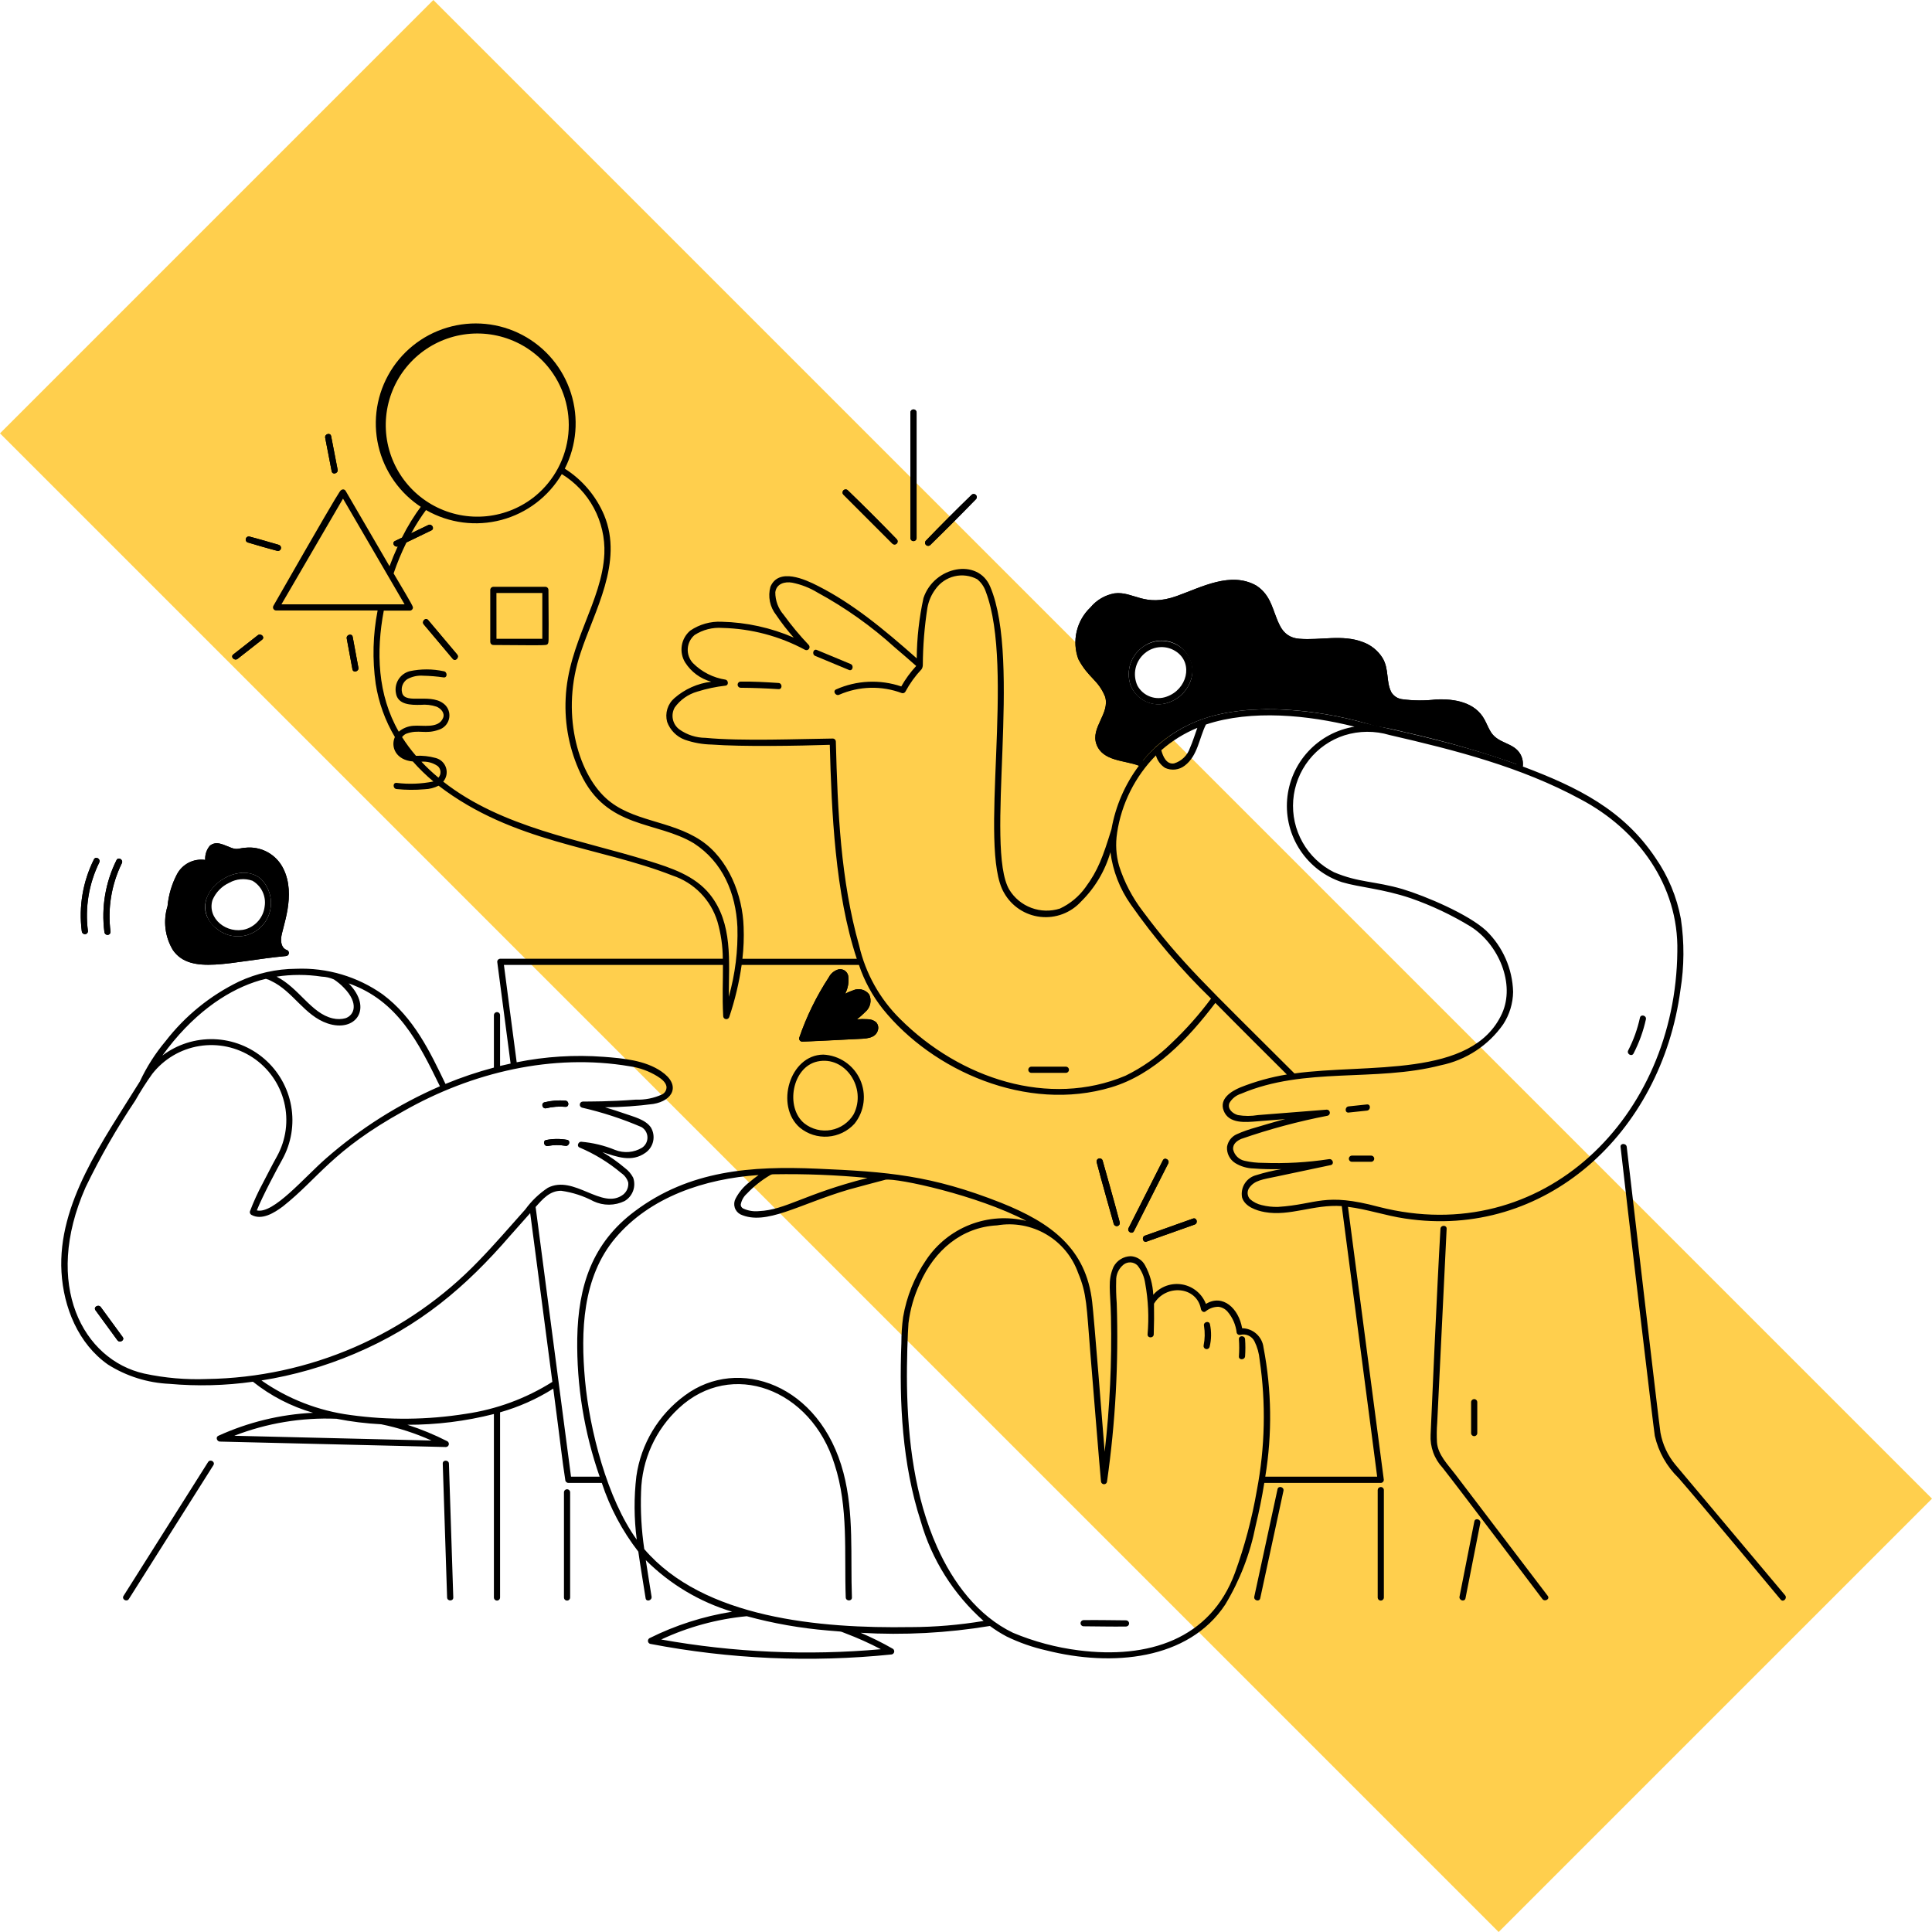 <svg xmlns="http://www.w3.org/2000/svg" width="300.0" height="300.0" viewBox="0.0 0.0 300.0 300.0" fill="none">
<rect x="300" y="232.711" width="95.162" height="329.102" transform="rotate(135 300 232.711)" fill="#FFCF4D" />
<path d="M236.112 117.151C235.088 115.264 232.694 115.535 231.517 113.693C231.118 113.067 230.863 112.365 230.509 111.719C229.039 109.015 225.848 108.496 223.039 108.606C221.248 108.825 219.435 108.81 217.648 108.562C217.325 108.509 217.018 108.389 216.745 108.209C216.473 108.028 216.24 107.793 216.065 107.516C215.18 105.812 215.745 103.918 214.669 102.144C213.955 101.014 212.887 100.154 211.631 99.7C208.426 98.471 205.055 99.46 201.756 99.184C197.351 98.815 198.83 93.35 195.081 90.925C191.169 88.72 186.765 91.102 182.74 92.546C177.676 94.364 176.039 91.769 173.061 92.133C171.6 92.396 170.279 93.168 169.332 94.312C168.268 95.321 167.524 96.619 167.188 98.047C166.854 99.474 166.944 100.969 167.449 102.345C169.064 105.376 170.504 105.477 171.601 108.168C172.403 110.757 169.336 112.971 170.252 115.542C171.218 118.248 174.621 118 176.854 118.888C177.628 117.857 178.492 116.897 179.435 116.019L179.454 115.984C182.211 113.501 185.56 111.768 189.179 110.95C196.508 109.216 206.174 110.416 213.534 112.747C215.106 112.989 216.666 113.31 218.205 113.709C224.398 115.081 230.496 116.853 236.461 119.013C236.541 118.371 236.419 117.72 236.112 117.151ZM184.995 105.356C184.749 106.225 184.294 107.02 183.67 107.673C183.045 108.326 182.27 108.815 181.413 109.099C180.259 109.502 178.993 109.434 177.89 108.909C176.786 108.384 175.935 107.445 175.519 106.296C175.165 105.205 175.182 104.027 175.569 102.947C175.955 101.867 176.688 100.945 177.653 100.326C178.447 99.774 179.388 99.476 180.353 99.473C181.32 99.469 182.263 99.76 183.061 100.306C183.857 100.852 184.469 101.627 184.814 102.529C185.161 103.431 185.223 104.417 184.995 105.356Z" fill="black" />
<path d="M136.007 158.699C135.62 158.401 135.141 158.246 134.652 158.26C134.122 158.223 133.591 158.233 133.062 158.287C133.519 157.927 133.953 157.541 134.363 157.129C134.747 156.807 135.014 156.367 135.125 155.876C135.234 155.387 135.181 154.876 134.972 154.419C134.685 154.04 134.276 153.772 133.815 153.657C133.353 153.543 132.866 153.591 132.435 153.792C132.019 153.927 131.616 154.102 131.232 154.312C131.686 153.453 131.852 152.472 131.707 151.511C131.673 151.347 131.607 151.192 131.513 151.053C131.419 150.915 131.299 150.796 131.159 150.704C131.019 150.613 130.862 150.549 130.697 150.519C130.533 150.488 130.364 150.49 130.2 150.525C129.876 150.616 129.574 150.774 129.314 150.989C129.054 151.203 128.842 151.47 128.69 151.771C126.776 154.688 125.237 157.834 124.108 161.136C124.075 161.26 124.092 161.391 124.156 161.501C124.22 161.613 124.325 161.693 124.448 161.727C124.712 161.797 131.867 161.4 133.122 161.334C134.277 161.274 135.952 161.334 136.327 159.937C136.388 159.721 136.39 159.493 136.334 159.275C136.278 159.057 136.165 158.859 136.007 158.699Z" fill="black" />
<path d="M44.518 147.507C43.753 147.245 43.606 146.362 43.661 145.655C43.787 144.03 46.066 139.018 43.984 134.862C43.451 133.784 42.599 132.896 41.543 132.32C40.488 131.743 39.281 131.505 38.086 131.638C37.133 131.702 36.86 131.991 35.972 131.668C34.719 131.215 33.639 130.485 32.589 131.323C32.076 131.939 31.818 132.728 31.867 133.528C31.002 133.406 30.12 133.55 29.339 133.943C28.558 134.336 27.916 134.958 27.498 135.726C26.681 137.273 26.178 138.967 26.018 140.709C25.667 141.843 25.56 143.039 25.706 144.217C25.852 145.395 26.247 146.528 26.864 147.542C29.618 151.479 35.807 149.259 44.399 148.454C44.513 148.45 44.623 148.406 44.708 148.328C44.793 148.251 44.848 148.146 44.862 148.032C44.877 147.918 44.85 147.802 44.787 147.706C44.724 147.61 44.629 147.539 44.518 147.507ZM40.479 136.44C41.305 137.245 41.846 138.297 42.018 139.438C42.19 140.578 41.984 141.743 41.432 142.756C41.054 143.434 40.529 144.018 39.894 144.464C39.258 144.91 38.531 145.207 37.765 145.332C36.999 145.457 36.215 145.406 35.471 145.185C34.727 144.964 34.043 144.577 33.47 144.054C28.381 139.594 36.464 133.108 40.479 136.44Z" fill="black" />
<path d="M142.326 83.556V64.042C142.326 63.915 142.275 63.793 142.185 63.703C142.095 63.613 141.974 63.562 141.846 63.562C141.719 63.562 141.597 63.613 141.508 63.703C141.418 63.793 141.367 63.915 141.367 64.042V83.556C141.367 83.684 141.418 83.806 141.508 83.895C141.597 83.985 141.719 84.036 141.846 84.036C141.974 84.036 142.095 83.985 142.185 83.895C142.275 83.806 142.326 83.684 142.326 83.556Z" fill="black" />
<path d="M138.572 84.415C138.662 84.504 138.784 84.555 138.911 84.555C139.038 84.555 139.16 84.504 139.25 84.415C139.34 84.325 139.39 84.203 139.39 84.076C139.39 83.948 139.34 83.826 139.25 83.737C136.759 81.162 134.226 78.629 131.65 76.138C131.561 76.049 131.439 75.998 131.312 75.998C131.184 75.998 131.062 76.049 130.973 76.138C130.883 76.228 130.832 76.35 130.832 76.477C130.832 76.605 130.883 76.726 130.973 76.816L138.572 84.415Z" fill="black" />
<path d="M144.462 84.619C146.861 82.297 149.218 79.934 151.533 77.529C151.624 77.439 151.674 77.317 151.674 77.19C151.674 77.063 151.624 76.941 151.533 76.851C151.443 76.761 151.322 76.711 151.194 76.711C151.067 76.711 150.946 76.761 150.856 76.851C148.458 79.173 146.1 81.536 143.784 83.941C143.694 84.031 143.644 84.153 143.644 84.28C143.644 84.407 143.694 84.529 143.784 84.619C143.875 84.709 143.996 84.759 144.123 84.759C144.251 84.759 144.372 84.709 144.462 84.619Z" fill="black" />
<path d="M16.685 145.168C16.812 145.168 16.934 145.117 17.024 145.028C17.114 144.938 17.165 144.816 17.165 144.689C16.679 141.043 17.29 137.335 18.92 134.038C19.194 133.487 18.369 133.002 18.093 133.554C16.376 136.997 15.72 140.872 16.206 144.689C16.209 144.815 16.261 144.934 16.35 145.024C16.439 145.113 16.559 145.164 16.685 145.168Z" fill="black" />
<path d="M13.174 145.061C13.237 145.061 13.299 145.049 13.357 145.025C13.416 145.001 13.469 144.966 13.513 144.921C13.558 144.877 13.593 144.824 13.617 144.766C13.641 144.707 13.653 144.645 13.653 144.582C13.167 140.936 13.778 137.229 15.409 133.932C15.682 133.381 14.857 132.896 14.582 133.449C12.864 136.892 12.207 140.767 12.694 144.583C12.698 144.709 12.749 144.829 12.838 144.918C12.928 145.007 13.048 145.058 13.174 145.061Z" fill="black" />
<path d="M172.948 190.065C172.988 190.181 173.071 190.277 173.18 190.333C173.287 190.389 173.412 190.404 173.53 190.371C173.647 190.337 173.749 190.263 173.812 190.158C173.876 190.054 173.897 189.93 173.873 189.81C173.149 186.991 171.336 180.615 171.219 180.226C171.185 180.104 171.103 179.999 170.994 179.937C170.882 179.874 170.751 179.857 170.629 179.892C170.506 179.926 170.403 180.006 170.34 180.118C170.278 180.228 170.261 180.359 170.294 180.481C170.83 182.56 172.906 189.923 172.948 190.065Z" fill="black" />
<path d="M176.074 191.175L181.401 180.659C181.683 180.109 180.852 179.623 180.573 180.174L175.247 190.691C174.968 191.239 175.795 191.726 176.074 191.175Z" fill="black" />
<path d="M177.795 191.87C177.217 192.076 177.466 192.998 178.05 192.795L185.51 190.145C186.088 189.939 185.838 189.017 185.255 189.22L177.795 191.87Z" fill="black" />
<path d="M52.424 72.923C52.09 71.191 51.756 69.459 51.419 67.725C51.302 67.12 50.378 67.377 50.495 67.98L51.501 73.177C51.618 73.783 52.541 73.526 52.424 72.923Z" fill="black" />
<path d="M38.483 84.237C39.998 84.691 41.516 85.135 43.047 85.532C43.168 85.561 43.295 85.542 43.402 85.478C43.508 85.415 43.587 85.313 43.62 85.194C43.653 85.074 43.638 84.946 43.579 84.837C43.52 84.728 43.42 84.646 43.302 84.609C41.787 84.155 40.268 83.713 38.738 83.314C38.618 83.285 38.49 83.304 38.384 83.367C38.277 83.431 38.199 83.533 38.166 83.652C38.133 83.772 38.147 83.9 38.207 84.009C38.266 84.118 38.365 84.2 38.483 84.237Z" fill="black" />
<path d="M36.898 102.303L40.704 99.32C41.19 98.941 40.507 98.267 40.027 98.644L36.222 101.625C35.736 102.004 36.418 102.679 36.898 102.303Z" fill="black" />
<path d="M55.65 103.672C55.354 102.079 55.059 100.487 54.764 98.895C54.652 98.289 53.728 98.545 53.841 99.15C54.135 100.742 54.43 102.334 54.726 103.927C54.838 104.533 55.762 104.276 55.65 103.672Z" fill="black" />
<path d="M66.989 82.347C67.544 82.079 67.058 81.252 66.504 81.519L61.333 84.008C60.8 84.265 61.226 85.026 61.756 84.854C61.892 84.829 61.601 84.94 66.989 82.347Z" fill="black" />
<path d="M88.05 176.997C86.981 176.808 85.886 176.816 84.82 177.022C84.215 177.138 84.472 178.062 85.075 177.945C85.973 177.772 86.894 177.765 87.795 177.921C88.398 178.027 88.658 177.104 88.05 176.997Z" fill="black" />
<path d="M84.81 172.089C85.785 171.853 86.792 171.779 87.791 171.866C88.407 171.919 88.403 170.96 87.791 170.907C86.704 170.817 85.609 170.905 84.549 171.165C83.956 171.311 84.21 172.23 84.81 172.089Z" fill="black" />
<path d="M15.654 202.969C15.293 202.476 14.462 202.954 14.825 203.453L18.225 208.104C18.586 208.597 19.417 208.119 19.054 207.62L15.654 202.969Z" fill="black" />
<path d="M66.486 96.285C66.087 95.812 65.412 96.493 65.808 96.963L70.304 102.303C70.701 102.775 71.376 102.094 70.982 101.625L66.486 96.285Z" fill="black" />
<path d="M32.311 227.027L19.181 247.81C18.851 248.333 19.68 248.813 20.008 248.293C21.491 245.947 32.601 228.358 33.138 227.51C33.471 226.987 32.639 226.506 32.311 227.027Z" fill="black" />
<path d="M70.385 248.055C70.244 243.533 69.771 229.214 69.709 227.274C69.688 226.658 68.723 226.655 68.75 227.274C68.827 229.624 69.398 247.197 69.426 248.055C69.446 248.666 70.404 248.669 70.385 248.055Z" fill="black" />
<path d="M181.351 109.12C182.222 108.842 183.01 108.352 183.646 107.695C184.281 107.039 184.745 106.235 184.994 105.356C186.168 101.127 181.316 97.96 177.653 100.325C176.7 100.941 175.973 101.851 175.584 102.917C175.195 103.983 175.164 105.147 175.496 106.232C175.688 106.809 175.992 107.341 176.391 107.799C176.79 108.257 177.275 108.631 177.82 108.9C178.364 109.168 178.958 109.326 179.564 109.364C180.17 109.402 180.777 109.319 181.351 109.12ZM176.624 106.472C176.231 105.623 176.129 104.667 176.336 103.755C176.544 102.842 177.048 102.024 177.771 101.429C178.456 100.852 179.314 100.519 180.209 100.484C181.104 100.448 181.987 100.711 182.715 101.232C185.319 103.078 184.315 107.064 181.158 108.175C180.324 108.481 179.407 108.477 178.574 108.164C177.743 107.852 177.051 107.251 176.624 106.472Z" fill="black" />
<path d="M120.891 106.054C118.935 105.923 116.979 105.811 115.018 105.838C114.891 105.838 114.769 105.888 114.679 105.978C114.59 106.068 114.539 106.19 114.539 106.317C114.539 106.444 114.59 106.566 114.679 106.656C114.769 106.746 114.891 106.796 115.018 106.796C116.977 106.81 118.935 106.882 120.891 107.012C121.507 107.053 121.504 106.095 120.891 106.054Z" fill="black" />
<path d="M132.08 103.106L126.844 100.927C126.28 100.69 126.027 101.618 126.589 101.852L131.825 104.031C132.394 104.267 132.643 103.34 132.08 103.106Z" fill="black" />
<path d="M69.471 223.803C67.473 222.78 65.394 221.922 63.256 221.239C67.787 221.246 72.301 220.685 76.693 219.568V248.056C76.693 248.183 76.743 248.306 76.833 248.395C76.923 248.485 77.045 248.536 77.172 248.536C77.299 248.536 77.421 248.485 77.511 248.395C77.601 248.306 77.651 248.183 77.651 248.056V219.304C80.567 218.48 83.349 217.242 85.912 215.627C87.204 225.458 87.249 226.398 87.754 229.654C87.761 229.697 87.767 229.742 87.772 229.786C87.775 229.913 87.827 230.033 87.916 230.122C88.005 230.21 88.126 230.262 88.252 230.265H93.447C94.714 234.12 96.631 237.73 99.117 240.936C99.421 243.094 99.822 245.436 100.251 248.182C100.346 248.789 101.269 248.531 101.175 247.927C100.881 246.044 100.562 244.152 100.28 242.257C104.02 245.989 108.624 248.74 113.682 250.266C109.217 250.974 104.887 252.362 100.842 254.38C100.763 254.43 100.699 254.5 100.659 254.585C100.619 254.669 100.604 254.762 100.616 254.855C100.628 254.948 100.666 255.036 100.727 255.106C100.787 255.178 100.867 255.23 100.956 255.257C113.3 257.628 125.924 258.183 138.428 256.906C138.536 256.893 138.636 256.846 138.713 256.769C138.79 256.693 138.84 256.595 138.854 256.488C138.868 256.38 138.846 256.271 138.792 256.177C138.737 256.084 138.653 256.011 138.552 255.972C136.965 255.064 135.325 254.252 133.642 253.539C140.352 253.934 147.084 253.577 153.715 252.479C154.534 253.088 155.398 253.633 156.3 254.11C158.27 255.068 160.346 255.796 162.484 256.275C172.655 258.85 184.532 257.79 190.25 249.163C192.532 245.38 194.133 241.228 194.981 236.892C195.511 234.704 195.968 232.492 196.319 230.268H214.4C214.527 230.267 214.649 230.216 214.739 230.127C214.828 230.037 214.878 229.916 214.88 229.789C214.529 227.121 209.312 187.398 209.312 187.398C212.285 187.764 215.188 188.775 218.144 189.207C239.862 192.513 257.971 176.021 260.94 153.706C261.531 150.056 261.554 146.336 261.006 142.68C260.38 139.285 259.04 136.062 257.073 133.225C252.06 125.747 244.996 122.232 236.448 119.018C236.528 118.377 236.409 117.727 236.106 117.156C235.065 115.276 232.713 115.547 231.511 113.698C231.118 113.069 230.857 112.37 230.503 111.725C229.032 109.02 225.842 108.501 223.033 108.611C221.242 108.83 219.429 108.815 217.641 108.567C217.318 108.514 217.009 108.394 216.737 108.214C216.464 108.033 216.233 107.798 216.057 107.522C215.174 105.822 215.734 103.916 214.663 102.149C213.949 101.019 212.88 100.159 211.624 99.705C208.419 98.476 205.046 99.464 201.748 99.189C201.104 99.159 200.481 98.952 199.948 98.589C199.415 98.227 198.994 97.724 198.731 97.136C197.542 94.88 197.562 92.541 195.073 90.934C191.051 88.666 186.476 91.216 182.732 92.554C177.668 94.372 176.033 91.777 173.055 92.139C171.594 92.403 170.271 93.176 169.324 94.32C168.26 95.329 167.516 96.627 167.182 98.055C166.847 99.482 166.937 100.977 167.441 102.353C169.003 105.286 170.512 105.523 171.594 108.176C172.395 110.765 169.329 112.976 170.246 115.55C171.203 118.235 174.666 118.06 176.851 118.901C174.677 121.806 173.217 125.18 172.587 128.752C171.259 133.052 170.51 135.135 168.552 137.79C167.533 139.21 166.166 140.344 164.582 141.083C163.131 141.544 161.57 141.505 160.145 140.973C158.718 140.441 157.513 139.446 156.721 138.147C152.892 131.664 158.694 102.706 153.762 91.108C151.87 86.579 145.05 87.931 143.399 92.855C142.725 95.934 142.373 99.076 142.351 102.228C137.136 97.618 132.421 93.729 127.014 90.986C125.022 89.962 120.916 88.098 119.631 91.112C119.424 91.862 119.397 92.65 119.553 93.412C119.709 94.175 120.043 94.889 120.527 95.498C121.355 96.727 122.265 97.898 123.25 99.004C119.713 97.473 115.914 96.637 112.061 96.544C110.329 96.461 108.617 96.944 107.183 97.919C106.479 98.513 106.013 99.341 105.868 100.251C105.723 101.16 105.91 102.092 106.395 102.875C107.325 104.336 108.765 105.399 110.436 105.857C108.316 106.116 106.324 107.005 104.717 108.411C104.202 108.856 103.823 109.437 103.624 110.087C103.425 110.738 103.413 111.431 103.589 112.088C103.818 112.723 104.183 113.3 104.657 113.78C105.132 114.26 105.705 114.63 106.337 114.866C107.681 115.333 109.091 115.585 110.513 115.613C115.365 115.968 123.924 115.819 128.849 115.654C129.13 126.005 129.663 138.728 133.04 148.877H115.282C115.472 147.24 115.535 145.591 115.47 143.944C115.318 139.011 113.115 133.354 108.822 130.495C104.072 127.334 98.084 127.603 94.085 123.941C89.615 119.854 87.068 110.486 90.139 101.427C92.27 94.885 96.846 87.333 93.813 79.991C92.557 77.02 90.425 74.502 87.701 72.774C89.547 69.143 89.892 64.932 88.66 61.049C87.429 57.166 84.72 53.923 81.118 52.02C77.516 50.118 73.311 49.708 69.409 50.879C65.508 52.05 62.223 54.708 60.265 58.28C58.306 61.852 57.831 66.05 58.941 69.969C60.051 73.888 62.658 77.214 66.199 79.228C69.74 81.241 73.931 81.782 77.867 80.733C81.803 79.683 85.168 77.129 87.237 73.619C89.338 74.904 91.058 76.725 92.22 78.897C93.381 81.068 93.943 83.51 93.846 85.97C93.503 93.368 88.215 99.804 87.836 108.449C87.637 112.472 88.432 116.481 90.149 120.125C94.219 128.794 101.946 127.43 107.766 130.963C112.201 133.852 114.261 138.639 114.505 143.947C114.612 147.607 114.16 151.263 113.163 154.787C113.183 149.29 113.82 143.383 110.244 138.898C107.906 135.967 104.191 134.753 100.742 133.683C90.061 130.35 77.999 128.563 68.824 121.372C69.075 121.076 69.246 120.721 69.321 120.34C69.396 119.959 69.372 119.566 69.251 119.197C69.131 118.828 68.918 118.497 68.633 118.233C68.348 117.97 68.001 117.784 67.623 117.693C66.637 117.423 65.614 117.31 64.592 117.361C63.803 116.447 63.081 115.476 62.432 114.457C62.592 114.242 62.799 114.067 63.038 113.946C65.07 113.183 65.973 114.108 68.203 113.292C68.562 113.171 68.886 112.964 69.147 112.689C69.409 112.414 69.598 112.079 69.7 111.713C69.802 111.348 69.813 110.963 69.732 110.593C69.651 110.222 69.481 109.877 69.236 109.588C67.241 107.378 62.893 109.548 62.437 107.554C62.337 107.168 62.36 106.761 62.5 106.389C62.641 106.016 62.894 105.696 63.223 105.472C63.986 105.047 64.857 104.856 65.728 104.925C66.786 104.948 67.842 105.035 68.889 105.188C69.501 105.262 69.495 104.303 68.889 104.228C67.157 103.856 65.366 103.853 63.633 104.219C62.909 104.405 62.284 104.86 61.883 105.491C61.483 106.122 61.337 106.882 61.477 107.616C61.759 109.474 63.845 109.478 65.326 109.448C66.156 109.37 66.994 109.466 67.785 109.73C68.459 110.012 69.123 110.717 68.8 111.486C68.096 113.192 65.601 112.574 64.2 112.7C63.361 112.751 62.561 113.073 61.919 113.616C58.617 107.873 58.389 101.195 59.595 94.817H63.653C63.718 94.814 63.782 94.797 63.84 94.769C63.899 94.741 63.952 94.702 63.995 94.653C64.039 94.605 64.072 94.549 64.094 94.487C64.115 94.426 64.125 94.361 64.121 94.296C64.107 94.014 62.33 91.112 61.119 89.036C61.679 87.393 62.345 85.789 63.112 84.232L66.985 82.368C67.54 82.1 67.054 81.273 66.5 81.54L63.849 82.816C64.576 81.479 65.399 80.197 66.31 78.978C66.036 78.815 65.769 78.641 65.505 78.461C64.322 80.041 63.285 81.725 62.404 83.492L61.332 84.008C60.799 84.265 61.227 85.026 61.755 84.854C61.292 85.86 60.869 86.885 60.486 87.929L53.674 76.231C53.505 75.949 53.089 75.845 52.755 76.34C52.211 77.149 50.245 80.455 42.454 94.07C42.413 94.143 42.391 94.226 42.391 94.309C42.391 94.393 42.413 94.476 42.455 94.549C42.497 94.621 42.556 94.682 42.629 94.725C42.701 94.767 42.783 94.79 42.867 94.792H58.636C57.9 98.548 57.8 102.401 58.34 106.19C58.797 109.105 59.807 111.907 61.316 114.443C60.621 116.002 61.492 118.018 64.104 118.239C65.09 119.353 66.157 120.393 67.296 121.349C65.415 121.727 63.486 121.801 61.581 121.567C60.968 121.502 60.972 122.46 61.581 122.525C63.027 122.673 64.483 122.684 65.931 122.556C66.686 122.533 67.428 122.344 68.103 122.002C79.749 130.918 92.945 131.445 104.43 135.955C106.082 136.502 107.577 137.438 108.791 138.684C110.005 139.93 110.902 141.449 111.406 143.114C111.946 144.986 112.226 146.923 112.237 148.871H77.689C77.563 148.872 77.441 148.923 77.352 149.012C77.262 149.102 77.211 149.224 77.21 149.35C77.561 152.018 78.944 162.551 79.285 165.15C78.74 165.267 78.194 165.387 77.651 165.521V157.641C77.651 157.514 77.601 157.391 77.511 157.302C77.421 157.212 77.299 157.161 77.172 157.161C77.045 157.161 76.923 157.212 76.833 157.302C76.743 157.391 76.693 157.514 76.693 157.641V165.773C74.133 166.451 71.621 167.298 69.174 168.31C66.768 163.301 64.252 158.021 59.449 154.426C55.52 151.638 50.777 150.233 45.963 150.431C42.902 150.451 39.881 151.128 37.104 152.417C32.647 154.578 28.75 157.742 25.718 161.659C24.116 163.564 22.771 165.673 21.718 167.929C16.058 177.048 8.925 186.865 9.547 197.527C9.865 203.016 12.156 208.662 16.776 211.896C19.64 213.703 22.926 214.732 26.309 214.884C30.63 215.27 34.98 215.161 39.276 214.554C42.041 216.757 45.213 218.397 48.61 219.376C43.522 219.623 38.527 220.838 33.893 222.955C33.438 223.163 33.694 223.837 34.136 223.848L69.23 224.694C69.334 224.692 69.435 224.656 69.516 224.592C69.599 224.528 69.657 224.439 69.685 224.339C69.712 224.239 69.706 224.131 69.667 224.036C69.629 223.938 69.56 223.857 69.471 223.803ZM83.168 76.982C80.997 78.771 78.345 79.876 75.546 80.158C72.748 80.44 69.928 79.885 67.445 78.565C64.961 77.244 62.925 75.217 61.593 72.739C60.262 70.261 59.695 67.444 59.965 64.644C60.235 61.844 61.328 59.187 63.108 57.009C64.888 54.83 67.273 53.229 69.963 52.406C72.653 51.584 75.527 51.578 78.22 52.388C80.914 53.199 83.307 54.79 85.096 56.96C87.48 59.877 88.615 63.618 88.254 67.368C87.892 71.118 86.065 74.574 83.168 76.982ZM43.704 93.838L53.263 77.429L62.823 93.838H43.704ZM68.105 120.722L68.079 120.753C67.148 119.984 66.266 119.157 65.439 118.278C66.334 118.202 67.227 118.441 67.964 118.953C68.217 119.17 68.374 119.477 68.4 119.809C68.427 120.14 68.321 120.469 68.105 120.722ZM136.781 256.09C125.395 257.106 113.925 256.599 102.673 254.582C106.862 252.626 111.356 251.401 115.959 250.964C120.095 252.09 124.325 252.834 128.596 253.187C130.916 253.4 130.299 253.24 131.252 253.61C133.144 254.323 134.99 255.15 136.781 256.09ZM141.38 252.654C127.31 252.886 109.245 251.297 100.041 240.543C99.603 237.589 99.437 234.599 99.545 231.614C99.606 229.169 100.158 226.761 101.167 224.535C102.177 222.306 103.624 220.305 105.423 218.647C113.568 211.068 125.938 215.596 129.589 227.386C131.77 234.068 131.078 241.129 131.326 248.048C131.35 248.664 132.313 248.667 132.286 248.048C132.044 241.579 132.636 235.029 130.971 228.694C127.349 214.891 114.622 210.528 106.349 216.677C104.318 218.161 102.605 220.037 101.311 222.194C100.017 224.35 99.168 226.745 98.814 229.235C98.427 232.506 98.448 235.811 98.876 239.077C94.315 232.788 91.547 222.053 90.842 214.319C90.154 206.748 90.419 198.324 95.561 192.233C100.946 185.856 109.407 183.034 117.797 182.458C117.324 182.793 116.861 183.147 116.419 183.525C115.499 184.217 114.746 185.106 114.215 186.128C113.992 186.552 113.946 187.047 114.088 187.503C114.23 187.962 114.548 188.343 114.971 188.566C118.929 190.381 124.059 186.989 131.821 184.707C132.551 184.503 136.551 183.427 137.504 183.185C139.336 182.913 151.712 185.56 159.37 189.581C156.47 188.875 153.423 189.078 150.642 190.16C147.862 191.243 145.48 193.152 143.821 195.633C141.998 198.3 140.775 201.328 140.234 204.512C140.053 205.851 139.963 207.202 139.965 208.553C139.615 217.799 140.096 227.317 142.96 236.178C144.671 242.178 148.06 247.563 152.73 251.701C148.979 252.328 145.182 252.648 141.38 252.657V252.654ZM119.496 182.53C119.693 182.389 119.934 182.322 120.176 182.341C125.027 182.259 129.878 182.451 134.708 182.913C124.812 185.423 122.03 187.874 117.861 188.06C117.024 188.149 116.18 188.012 115.414 187.664C115.295 187.611 115.195 187.523 115.125 187.413C115.055 187.303 115.02 187.175 115.022 187.045C115.139 186.391 115.473 185.795 115.969 185.354C117.01 184.255 118.196 183.305 119.496 182.53ZM195.158 231.445C194.406 235.806 193.268 240.09 191.755 244.248C187.957 254.569 178.27 257.638 167.494 256.263C163.987 255.82 160.556 254.902 157.295 253.536C151.852 250.916 147.993 245.768 145.526 240.247C142.034 232.447 140.974 223.662 140.837 215.194C140.777 211.368 140.961 206.827 141.068 205.469C141.33 203.307 141.937 201.2 142.867 199.231C145.102 194.167 149.319 190.553 154.827 190.274C157.46 189.826 160.166 190.321 162.468 191.674C164.771 193.026 166.522 195.147 167.413 197.664C168.78 200.906 168.72 202.901 169.285 209.809C169.296 209.95 170.914 229.919 170.962 230.059C170.978 230.178 171.037 230.285 171.128 230.361C171.22 230.437 171.337 230.477 171.457 230.471C171.575 230.464 171.688 230.413 171.771 230.329C171.854 230.243 171.902 230.13 171.905 230.01C173.209 220.856 173.71 211.605 173.405 202.363C173.314 201.204 173.285 200.043 173.319 198.882C173.299 198.398 173.395 197.918 173.596 197.478C173.799 197.04 174.102 196.655 174.481 196.355C174.796 196.115 175.186 195.998 175.581 196.025C175.975 196.05 176.347 196.218 176.628 196.496C177.269 197.3 177.682 198.262 177.826 199.281C178.302 201.894 178.426 204.559 178.194 207.204C178.171 207.822 179.13 207.82 179.152 207.204C179.209 205.617 179.218 204.027 179.192 202.439C181.045 199.352 185.805 199.732 186.473 203.228C186.515 203.548 186.862 203.878 187.194 203.641C187.76 203.171 188.471 202.914 189.207 202.915C189.76 202.987 190.267 203.262 190.628 203.686C191.41 204.607 191.898 205.74 192.029 206.939C192.063 207.062 192.144 207.166 192.254 207.228C192.364 207.292 192.495 207.309 192.618 207.275C193.044 207.169 193.493 207.213 193.891 207.399C194.288 207.585 194.611 207.902 194.802 208.297C195.238 209.185 195.506 210.146 195.593 211.131C196.588 217.879 196.44 224.746 195.158 231.445ZM245.433 124.111C254.288 128.78 260.687 137.438 260.455 147.747C260.202 173.349 239.681 193.936 214.124 187.408C205.549 185.109 204.632 187.009 198.454 187.408C197.6 187.43 196.746 187.336 195.917 187.126C195.252 186.974 194.633 186.661 194.117 186.214C193.895 185.981 193.759 185.68 193.733 185.358C193.707 185.037 193.793 184.717 193.977 184.452C194.822 183.265 196.026 183.157 198.284 182.679L206.625 180.917C207.239 180.788 206.966 179.902 206.371 179.993C202.997 180.506 199.582 180.699 196.172 180.568C195.201 180.573 194.234 180.468 193.287 180.255C192.841 180.166 192.43 179.946 192.108 179.625C191.785 179.303 191.565 178.895 191.473 178.448C191.417 177.63 192.082 177.129 192.756 176.843C197.132 175.325 201.613 174.122 206.162 173.246C206.271 173.212 206.364 173.14 206.425 173.044C206.485 172.948 206.511 172.834 206.495 172.721C206.48 172.609 206.425 172.504 206.341 172.428C206.257 172.352 206.148 172.308 206.034 172.304L195.323 173.15C194.296 173.326 193.248 173.326 192.222 173.15C191.416 172.927 190.545 172.2 190.904 171.271C191.307 170.579 191.957 170.065 192.722 169.831C202.621 165.611 213.514 168.056 223.72 165.416C227.65 164.614 231.125 162.333 233.423 159.044C234.399 157.545 234.93 155.8 234.955 154.011C234.854 150.428 233.36 147.026 230.789 144.527C228.018 141.958 221.408 139.155 217.793 138.06C213.458 136.791 210.978 137.073 207.135 135.435C205.09 134.41 203.396 132.799 202.27 130.808C201.143 128.816 200.636 126.535 200.812 124.254C200.988 121.973 201.841 119.796 203.259 118.001C204.677 116.206 206.598 114.874 208.777 114.176C211.053 113.467 213.49 113.453 215.775 114.135C225.942 116.479 236.175 119.083 245.433 124.111ZM173.378 116.99C172.904 116.893 172.46 116.689 172.078 116.394C171.695 116.099 171.385 115.722 171.171 115.289C170.985 114.045 171.275 112.776 171.985 111.737C172.608 110.616 172.811 109.31 172.559 108.053C171.93 105.723 169.661 104.346 168.505 102.321C167.066 99.797 168.305 96.737 170.176 94.804C170.641 94.243 171.228 93.795 171.892 93.495C172.558 93.194 173.282 93.048 174.011 93.069C175.588 93.21 177.03 93.991 178.615 94.128C181.87 94.41 184.77 92.638 187.75 91.649C190.005 90.902 193.004 90.447 195.015 92.042C196.905 93.543 196.948 96.249 198.226 98.159C198.573 98.692 199.032 99.142 199.573 99.477C200.115 99.811 200.723 100.021 201.355 100.091C203.097 100.253 204.852 100.234 206.591 100.035C209.177 99.912 212.594 100.193 213.941 102.818C215.012 104.906 214.02 108.118 216.657 109.248C218.243 109.745 219.92 109.879 221.565 109.64C223.101 109.468 224.654 109.512 226.179 109.771C227.502 109.996 228.682 110.736 229.46 111.829C230.201 112.994 230.524 114.398 231.66 115.28C232.975 116.3 235.57 116.549 235.501 118.663C225.446 114.999 215.17 113.157 211.498 112.154C204.436 110.228 195.789 109.388 189.169 110.954C184.588 111.981 180.476 114.493 177.471 118.099C176.129 117.653 174.762 117.282 173.378 116.99ZM185.922 113.021C185.536 114.063 185.23 115.135 184.774 116.146C184.586 116.713 184.263 117.227 183.834 117.644C183.406 118.061 182.883 118.369 182.311 118.542C181.125 118.736 180.588 117.469 180.325 116.497C181.987 115.037 183.879 113.862 185.926 113.021H185.922ZM173.457 129.351C174.139 124.795 176.252 120.575 179.491 117.3C179.71 118.099 180.216 118.789 180.913 119.238C181.403 119.464 181.946 119.551 182.483 119.49C183.02 119.429 183.53 119.223 183.957 118.893C185.988 117.364 186.195 114.632 187.256 112.504C194.304 110.145 203.207 111.038 210.32 112.839C207.562 113.281 205.032 114.636 203.136 116.688C201.241 118.74 200.089 121.369 199.865 124.153C199.642 126.938 200.361 129.716 201.907 132.043C203.452 134.37 205.735 136.111 208.388 136.986C211.157 137.807 214.654 137.993 219.077 139.482C222.312 140.612 225.418 142.081 228.344 143.865C232.734 146.625 235.311 152.818 233.229 157.383C228.619 167.49 212.284 165.12 201.004 166.685C187.428 153.128 183.354 149.421 177.461 141.504C175.834 139.385 174.587 137.001 173.774 134.457C173.302 132.797 173.196 131.055 173.461 129.351H173.457ZM129.789 115.159C129.788 115.032 129.737 114.911 129.647 114.821C129.558 114.732 129.436 114.681 129.309 114.68C124.02 114.739 115.155 115.113 109.544 114.572C108.093 114.564 106.681 114.108 105.499 113.268C104.981 112.887 104.621 112.33 104.487 111.702C104.352 111.075 104.453 110.419 104.769 109.86C105.624 108.667 106.857 107.799 108.268 107.396C109.706 106.945 111.183 106.633 112.68 106.465C113.167 106.394 113.103 105.654 112.68 105.54C110.752 105.248 108.969 104.344 107.595 102.961C107.317 102.662 107.103 102.31 106.966 101.926C106.828 101.542 106.769 101.134 106.794 100.727C106.818 100.32 106.925 99.922 107.107 99.557C107.29 99.192 107.544 98.868 107.855 98.604C109.139 97.775 110.659 97.389 112.184 97.505C116.662 97.615 121.051 98.778 124.995 100.9C125.096 100.955 125.213 100.971 125.325 100.948C125.437 100.924 125.537 100.861 125.607 100.77C125.676 100.68 125.712 100.567 125.706 100.453C125.701 100.338 125.654 100.23 125.576 100.146C124.183 98.679 122.888 97.121 121.7 95.484C120.847 94.509 120.38 93.255 120.388 91.96C120.561 90.626 121.883 90.269 123.016 90.478C124.403 90.756 125.731 91.274 126.939 92.01C131.274 94.367 135.312 97.235 138.965 100.552C140.076 101.492 141.177 102.444 142.268 103.41C141.374 104.377 140.596 105.443 139.948 106.589C136.635 105.467 133.022 105.632 129.825 107.051C129.262 107.3 129.749 108.126 130.309 107.878C133.396 106.529 136.889 106.438 140.042 107.625C140.144 107.654 140.253 107.649 140.352 107.609C140.45 107.57 140.533 107.499 140.586 107.407C141.271 106.134 142.121 104.957 143.113 103.906C143.231 103.709 143.294 103.484 143.295 103.254C143.312 100.28 143.55 97.312 144.008 94.375C144.194 93.33 144.621 92.343 145.256 91.492C145.96 90.487 147.009 89.774 148.203 89.488C149.398 89.202 150.655 89.364 151.739 89.942C152.348 90.438 152.806 91.095 153.061 91.838C157.656 103.88 151.835 131.737 155.907 138.63C156.483 139.655 157.295 140.529 158.274 141.179C159.254 141.829 160.375 142.237 161.543 142.369C162.711 142.502 163.894 142.355 164.995 141.94C166.095 141.526 167.082 140.856 167.873 139.986C170.023 137.87 171.592 135.234 172.426 132.334C172.803 135.239 173.877 138.009 175.558 140.406C179.247 145.678 183.431 150.586 188.051 155.064C186.213 157.541 184.161 159.851 181.922 161.97C179.822 164.039 177.399 165.753 174.749 167.044C162.91 172.027 149.084 167.531 139.75 158.202C136.603 155.088 134.403 151.146 133.408 146.832C130.527 136.657 130.071 125.905 129.789 115.159ZM78.248 149.834H112.257C112.277 152.462 112.133 154.579 112.298 157.793C112.302 157.907 112.346 158.014 112.423 158.099C112.499 158.183 112.602 158.238 112.715 158.252C112.828 158.268 112.942 158.242 113.038 158.182C113.134 158.121 113.205 158.028 113.239 157.92C114.124 155.288 114.769 152.582 115.165 149.834H133.377C134.207 152.31 135.462 154.624 137.084 156.671C144.82 166.265 159.42 172.769 172.549 168.837C179.254 166.827 184.494 161.307 188.721 155.729C192.395 159.459 196.115 163.147 199.821 166.846C197.352 167.251 194.935 167.922 192.609 168.846C191.177 169.446 189.31 170.603 190.006 172.452C190.798 174.558 193.466 174.258 195.241 174.117C198.427 173.863 199.589 173.773 199.589 173.773C199.589 173.773 199.155 173.87 198.619 174.015C197.404 174.347 196.203 174.728 194.991 175.075C193.979 175.35 192.99 175.702 192.032 176.127C191.64 176.303 191.299 176.573 191.036 176.914C190.776 177.254 190.602 177.654 190.533 178.079C190.497 178.572 190.594 179.067 190.817 179.509C191.038 179.952 191.373 180.327 191.791 180.593C192.653 181.126 193.643 181.418 194.656 181.439C196.182 181.563 197.555 181.566 198.991 181.544C197.672 181.76 196.368 182.069 195.093 182.469C194.346 182.655 193.699 183.12 193.286 183.768C192.873 184.418 192.724 185.2 192.87 185.956C193.314 187.378 195.069 187.971 196.382 188.211C200.289 188.916 204.017 186.978 208.348 187.282C213.232 224.481 213.804 228.974 213.845 229.298H196.47C197.562 222.653 197.472 215.867 196.201 209.254C196.108 208.433 195.717 207.677 195.105 207.123C194.494 206.569 193.7 206.257 192.876 206.246C192.356 203.196 189.888 200.865 187.255 202.47C186.953 201.691 186.456 201.004 185.809 200.474C185.163 199.944 184.391 199.592 183.569 199.448C182.746 199.306 181.901 199.379 181.114 199.66C180.328 199.94 179.627 200.421 179.08 201.052C179.006 199.45 178.569 197.884 177.803 196.474C177.586 196.067 177.268 195.725 176.879 195.477C176.488 195.228 176.043 195.086 175.582 195.062C175.028 195.072 174.487 195.231 174.016 195.523C173.546 195.813 173.161 196.226 172.904 196.717C171.953 198.908 172.424 200.315 172.511 204.491C172.659 211.483 172.333 218.478 171.533 225.427C171.276 222.291 169.873 204.417 169.594 202.185C168.651 193.861 163.209 189.871 155.463 186.773C144.569 182.47 137.818 181.945 126.902 181.473C116.667 181.029 107.059 181.707 98.563 188.084C91.968 193.007 89.782 199.653 89.636 207.816C89.527 215.125 90.704 222.396 93.114 229.298H88.667C88.338 226.79 83.832 192.466 83.171 187.422C84.254 186.2 85.369 184.885 87.142 184.904C88.903 185.153 90.607 185.705 92.177 186.539C92.928 186.889 93.748 187.067 94.576 187.062C95.405 187.057 96.222 186.868 96.969 186.508C97.583 186.155 98.054 185.596 98.301 184.931C98.547 184.267 98.554 183.537 98.319 182.868C98.006 182.269 97.56 181.749 97.015 181.349C95.929 180.434 94.766 179.612 93.54 178.895C95.823 179.645 98.099 180.527 100.233 178.998C100.846 178.568 101.273 177.921 101.426 177.188C101.579 176.455 101.447 175.691 101.058 175.051C100.196 173.822 98.38 173.409 97.055 172.937C96.029 172.578 94.995 172.245 93.954 171.941C96.462 171.924 98.967 171.75 101.454 171.422C104.488 170.912 105.798 168.493 102.686 166.366C100.14 164.627 96.742 164.335 93.753 164.104C89.228 163.765 84.678 164.048 80.231 164.95C79.967 163.05 78.281 150.085 78.248 149.834ZM49.961 151.652C50.611 151.674 51.25 151.821 51.845 152.085C52.413 152.457 52.936 152.892 53.405 153.383C55.76 155.801 55.032 157.677 53.584 158.13C53.625 158.12 53.667 158.107 53.71 158.094C53.044 158.282 52.342 158.295 51.67 158.133C48.34 157.378 46.455 153.442 42.95 151.649C45.274 151.298 47.637 151.299 49.961 151.652ZM39.51 152.498C40.091 152.293 40.684 152.126 41.287 151.996C41.58 152.063 41.861 152.175 42.12 152.329C45.484 153.906 47.28 157.72 50.871 158.92C55.215 160.375 57.969 156.603 54.148 152.702C61.759 155.38 64.971 161.834 68.311 168.676C61.88 171.467 55.92 175.239 50.645 179.857C47.263 182.802 42.436 188.582 39.879 187.947C40.778 185.704 42.999 181.53 43.832 180.046C45.23 177.521 45.717 174.592 45.212 171.749C44.708 168.908 43.242 166.325 41.061 164.434C38.88 162.544 36.115 161.46 33.231 161.364C30.346 161.268 27.516 162.166 25.214 163.908C29.773 157.586 34.938 154.048 39.511 152.498H39.51ZM32.14 214.134C28.868 214.261 25.593 213.977 22.392 213.289C12.904 211.166 6.595 199.524 13.287 184.369C15.539 179.702 18.116 175.201 21.001 170.896C21.807 169.47 22.689 168.087 23.642 166.755C25.445 164.447 28.052 162.903 30.943 162.431C33.834 161.961 36.796 162.595 39.24 164.21C41.683 165.827 43.428 168.303 44.126 171.147C44.824 173.993 44.424 176.995 43.006 179.559C42.23 180.944 41.524 182.369 40.782 183.773C40.03 185.169 39.371 186.614 38.809 188.097C38.782 188.198 38.789 188.307 38.829 188.404C38.869 188.503 38.94 188.584 39.03 188.638C40.665 189.557 42.619 188.305 43.918 187.339C49.511 182.914 51.529 178.69 62.7 172.514C73.327 166.483 85.84 163.539 97.795 165.574C99.313 165.79 100.77 166.317 102.074 167.125C102.646 167.485 103.393 168.013 103.493 168.74C103.511 168.986 103.455 169.233 103.331 169.449C103.208 169.663 103.023 169.836 102.801 169.945C101.531 170.528 100.142 170.803 98.746 170.75C94.494 171.072 91.767 171.032 90.494 171.051C90.38 171.056 90.272 171.099 90.187 171.175C90.103 171.251 90.048 171.356 90.033 171.468C90.018 171.581 90.043 171.695 90.103 171.791C90.164 171.887 90.257 171.959 90.366 171.993C93.531 172.717 96.623 173.728 99.606 175.01C99.882 175.174 100.111 175.404 100.274 175.678C100.437 175.955 100.527 176.268 100.536 176.587C100.545 176.907 100.474 177.225 100.327 177.509C100.181 177.794 99.965 178.036 99.699 178.215C99.073 178.593 98.368 178.82 97.639 178.879C96.911 178.938 96.179 178.827 95.5 178.555C93.816 177.864 92.036 177.437 90.222 177.287C89.789 177.299 89.517 177.981 89.981 178.18C92.329 179.171 94.514 180.51 96.464 182.15C96.987 182.497 97.371 183.017 97.551 183.618C97.589 183.973 97.536 184.332 97.397 184.661C97.259 184.99 97.039 185.279 96.759 185.501C93.49 187.976 89.132 182.335 85.061 184.444C83.707 185.347 82.524 186.483 81.567 187.798C79.179 190.476 76.841 193.2 74.341 195.775C68.869 201.472 62.322 206.027 55.078 209.179C47.835 212.329 40.039 214.013 32.141 214.133L32.14 214.134ZM40.596 214.357C45.569 213.569 50.427 212.177 55.061 210.209C65.171 205.93 72.315 199.864 79.217 191.874C80.255 190.707 81.288 189.536 82.328 188.37C82.83 192.188 85.124 209.653 85.77 214.576C81.672 217.16 77.076 218.853 72.28 219.545C66.365 220.485 60.344 220.544 54.411 219.723C49.444 219.069 44.707 217.228 40.602 214.356L40.596 214.357ZM36.377 222.945C41.43 220.983 46.833 220.085 52.249 220.306C54.538 220.756 56.855 221.042 59.184 221.16C61.876 221.707 64.499 222.554 67.003 223.685L36.377 222.945Z" fill="black" />
<path d="M174.871 251.605C172.67 251.594 170.47 251.537 168.268 251.571C168.141 251.571 168.019 251.622 167.93 251.712C167.84 251.801 167.789 251.924 167.789 252.05C167.789 252.177 167.84 252.3 167.93 252.389C168.019 252.479 168.141 252.53 168.268 252.53C170.47 252.541 172.67 252.597 174.871 252.565C174.994 252.558 175.11 252.504 175.194 252.415C175.279 252.327 175.327 252.208 175.327 252.086C175.327 251.962 175.279 251.843 175.194 251.754C175.11 251.666 174.994 251.612 174.871 251.605Z" fill="black" />
<path d="M186.956 205.874C187.123 206.883 187.102 207.915 186.897 208.917C186.873 209.037 186.894 209.161 186.958 209.265C187.021 209.369 187.123 209.445 187.24 209.478C187.358 209.51 187.484 209.496 187.591 209.44C187.699 209.383 187.781 209.288 187.822 209.172C188.111 208.008 188.131 206.793 187.881 205.619C187.742 205.017 186.816 205.272 186.956 205.874Z" fill="black" />
<path d="M192.376 207.951C192.44 208.836 192.44 209.722 192.376 210.608C192.32 211.221 193.278 211.216 193.335 210.608C193.398 209.722 193.398 208.836 193.335 207.951C193.298 207.335 192.344 207.333 192.376 207.951Z" fill="black" />
<path d="M124.202 175.106C125.425 176.108 126.986 176.604 128.563 176.49C130.141 176.377 131.615 175.664 132.682 174.497C133.447 173.545 133.934 172.401 134.088 171.192C134.242 169.981 134.057 168.751 133.555 167.638C133.052 166.526 132.252 165.575 131.242 164.892C130.232 164.207 129.052 163.815 127.833 163.76C122.604 163.815 120.308 171.737 124.202 175.106ZM126.945 164.825C131.239 163.905 134.636 168.946 132.561 173.015C132.183 173.651 131.673 174.198 131.066 174.621C130.459 175.044 129.768 175.331 129.041 175.465C128.313 175.597 127.565 175.575 126.848 175.395C126.13 175.216 125.459 174.884 124.88 174.425C121.902 171.96 122.983 165.674 126.945 164.825Z" fill="black" />
<path d="M124.572 161.742C126.3 161.663 132.001 161.39 133.124 161.333C134.28 161.271 135.97 161.333 136.331 159.935C136.391 159.72 136.393 159.491 136.336 159.274C136.279 159.057 136.165 158.86 136.006 158.702C135.619 158.403 135.141 158.248 134.652 158.262C134.122 158.226 133.59 158.235 133.062 158.289C133.519 157.93 133.953 157.543 134.363 157.132C134.747 156.809 135.014 156.369 135.124 155.879C135.234 155.39 135.181 154.878 134.972 154.422C134.684 154.044 134.275 153.775 133.814 153.661C133.352 153.547 132.866 153.594 132.435 153.794C132.019 153.931 131.616 154.105 131.231 154.314C131.686 153.455 131.852 152.472 131.706 151.511C131.637 151.181 131.439 150.891 131.157 150.706C130.874 150.522 130.53 150.456 130.2 150.524C129.875 150.616 129.573 150.774 129.314 150.988C129.054 151.203 128.841 151.469 128.69 151.77C126.782 154.691 125.243 157.837 124.108 161.136C124.089 161.208 124.087 161.281 124.101 161.354C124.115 161.426 124.146 161.494 124.191 161.553C124.236 161.611 124.293 161.659 124.359 161.691C124.425 161.725 124.498 161.742 124.572 161.742ZM129.52 152.254C129.727 151.938 130.011 151.465 130.441 151.456C130.941 151.446 130.813 152.217 130.769 152.53C130.539 153.611 130.104 154.637 129.488 155.555C129.426 155.667 129.412 155.799 129.448 155.921C129.484 156.044 129.567 156.147 129.679 156.209C130.256 156.522 130.318 155.645 132.408 154.819C132.939 154.615 134.005 154.298 134.218 155.087C134.431 155.876 133.686 156.488 133.169 156.919C132.422 157.545 131.665 158.161 130.914 158.781C130.535 159.092 130.942 159.711 131.379 159.581C132.293 159.308 133.244 159.177 134.198 159.197C134.498 159.197 135.082 159.15 135.326 159.377C135.598 159.632 135.24 160.018 135.004 160.133C134.553 160.295 134.074 160.366 133.595 160.345C133.211 160.366 125.586 160.733 125.279 160.747C126.337 157.752 127.762 154.899 129.52 152.254Z" fill="black" />
<path d="M88.531 248.056V231.731C88.531 231.604 88.48 231.482 88.39 231.393C88.3 231.303 88.179 231.252 88.052 231.252C87.924 231.252 87.802 231.303 87.713 231.393C87.623 231.482 87.572 231.604 87.572 231.731V248.056C87.572 248.183 87.623 248.306 87.713 248.395C87.802 248.485 87.924 248.536 88.052 248.536C88.179 248.536 88.3 248.485 88.39 248.395C88.48 248.306 88.531 248.183 88.531 248.056Z" fill="black" />
<path d="M214.39 230.905C214.269 230.909 214.153 230.958 214.067 231.044C213.981 231.13 213.932 231.246 213.928 231.367V248.056C213.928 248.183 213.978 248.305 214.069 248.394C214.157 248.484 214.28 248.535 214.407 248.535C214.534 248.535 214.656 248.484 214.745 248.394C214.835 248.305 214.886 248.183 214.886 248.056V231.367C214.885 231.304 214.869 231.242 214.844 231.185C214.817 231.127 214.78 231.075 214.734 231.033C214.689 230.989 214.634 230.957 214.575 230.934C214.515 230.912 214.453 230.902 214.39 230.905Z" fill="black" />
<path d="M260.156 227.443C258.965 226.008 258.164 224.291 257.833 222.456C257.64 221.395 252.618 178.239 252.599 178.092C252.531 177.486 251.572 177.479 251.64 178.092C252.331 184.42 256.817 222.283 256.959 222.971C257.53 225.447 258.801 227.706 260.624 229.478C263.637 232.9 276.508 248.39 276.508 248.39C276.905 248.862 277.581 248.181 277.186 247.712C276.917 247.397 260.801 228.217 260.156 227.443Z" fill="black" />
<path d="M240.335 247.81C239.944 247.3 226.689 229.868 225.969 228.923C224.842 227.442 223.283 225.909 223.133 223.967C223.076 222.952 223.088 221.933 223.169 220.919C223.232 219.858 224.603 191.292 224.633 190.807C224.668 190.191 223.71 190.193 223.673 190.807C223.169 199.352 222.23 220.677 222.144 222.785C222.093 223.72 222.231 224.656 222.55 225.535C222.87 226.416 223.363 227.222 224.002 227.907C226.501 231.066 239.505 248.296 239.505 248.296C239.876 248.778 240.709 248.3 240.335 247.81Z" fill="black" />
<path d="M198.373 231.241L194.765 247.924C194.634 248.526 195.558 248.782 195.688 248.179C196.094 246.306 199.296 231.496 199.296 231.496C199.428 230.894 198.504 230.637 198.373 231.241Z" fill="black" />
<path d="M227.561 248.178L229.859 236.503C229.977 235.901 229.054 235.642 228.934 236.248C228.169 240.139 227.402 244.031 226.635 247.923C226.517 248.527 227.442 248.784 227.561 248.178Z" fill="black" />
<path d="M43.984 134.861C43.451 133.784 42.599 132.896 41.544 132.32C40.489 131.743 39.282 131.505 38.087 131.638C37.143 131.693 36.872 131.996 35.965 131.668C34.705 131.211 33.631 130.488 32.582 131.322C32.069 131.939 31.811 132.728 31.86 133.528C30.994 133.399 30.11 133.541 29.328 133.934C28.545 134.327 27.904 134.953 27.491 135.725C26.675 137.273 26.172 138.967 26.011 140.709C25.661 141.843 25.555 143.038 25.701 144.216C25.847 145.394 26.241 146.527 26.857 147.542C29.611 151.477 35.8 149.259 44.392 148.454C44.506 148.449 44.614 148.404 44.699 148.327C44.782 148.249 44.837 148.145 44.851 148.031C44.865 147.918 44.839 147.803 44.777 147.708C44.715 147.612 44.621 147.541 44.511 147.508C43.746 147.246 43.599 146.364 43.654 145.656C43.785 144.054 46.074 138.977 43.984 134.861ZM43.229 143.23C42.887 144.198 42.713 145.216 42.714 146.242C42.751 146.736 42.914 147.213 43.187 147.626C38.765 148.123 36.681 148.624 32.352 148.857C30.988 148.947 29.63 148.597 28.479 147.858C26.557 146.392 26.457 143.725 26.843 141.553C27.028 140.021 27.381 138.514 27.896 137.059C28.192 136.254 28.707 135.548 29.383 135.021C29.796 134.755 30.258 134.574 30.742 134.489C31.226 134.403 31.722 134.415 32.202 134.523C32.327 134.554 32.459 134.535 32.57 134.469C32.681 134.403 32.761 134.296 32.793 134.171C32.843 133.972 32.644 131.751 33.68 131.896C34.419 132.084 35.142 132.331 35.842 132.634C36.542 132.767 37.261 132.756 37.956 132.603C39.09 132.442 40.245 132.673 41.23 133.257C42.216 133.841 42.972 134.743 43.375 135.815C44.111 138.241 44.06 140.836 43.229 143.23Z" fill="black" />
<path d="M253.654 163.588C254.523 161.913 255.169 160.128 255.575 158.285C255.706 157.683 254.781 157.426 254.649 158.03C254.265 159.793 253.654 161.5 252.826 163.104C252.544 163.652 253.37 164.137 253.654 163.588Z" fill="black" />
<path d="M160.152 166.591H165.508C165.635 166.591 165.757 166.54 165.846 166.45C165.936 166.361 165.987 166.239 165.987 166.112C165.987 165.985 165.936 165.863 165.846 165.774C165.757 165.684 165.635 165.633 165.508 165.633H160.152C160.025 165.633 159.903 165.684 159.814 165.774C159.724 165.863 159.673 165.985 159.673 166.112C159.673 166.239 159.724 166.361 159.814 166.45C159.903 166.54 160.025 166.591 160.152 166.591Z" fill="black" />
<path d="M212.259 171.497L209.414 171.799C208.806 171.862 208.801 172.822 209.414 172.757L212.259 172.456C212.865 172.391 212.872 171.431 212.259 171.497Z" fill="black" />
<path d="M212.912 179.443H209.929C209.803 179.443 209.68 179.494 209.591 179.584C209.501 179.673 209.45 179.796 209.45 179.923C209.45 180.049 209.501 180.172 209.591 180.261C209.68 180.351 209.803 180.402 209.929 180.402H212.909C213.036 180.402 213.158 180.351 213.247 180.261C213.337 180.172 213.388 180.049 213.388 179.923C213.388 179.796 213.337 179.673 213.247 179.584C213.158 179.494 213.036 179.443 212.909 179.443H212.912Z" fill="black" />
<path d="M40.479 136.44C37.915 134.313 33.696 136.213 32.336 138.886C31.889 139.743 31.757 140.729 31.963 141.674C32.169 142.618 32.7 143.461 33.463 144.054C34.036 144.578 34.721 144.965 35.465 145.186C36.209 145.408 36.994 145.458 37.76 145.333C38.527 145.208 39.255 144.912 39.89 144.465C40.526 144.019 41.052 143.434 41.429 142.756C41.982 141.744 42.188 140.579 42.017 139.438C41.845 138.298 41.305 137.245 40.479 136.44ZM41.096 140.754C41.001 141.561 40.673 142.324 40.154 142.949C39.635 143.574 38.946 144.036 38.17 144.278C35.249 145.114 32.131 142.65 32.989 139.782C33.49 138.576 34.43 137.606 35.618 137.066C36.158 136.766 36.754 136.584 37.369 136.53C37.984 136.477 38.603 136.554 39.187 136.756C39.873 137.15 40.424 137.743 40.765 138.457C41.106 139.172 41.222 139.973 41.096 140.754Z" fill="black" />
<path d="M141.367 64.043V83.557C141.374 83.68 141.427 83.796 141.517 83.88C141.606 83.965 141.724 84.012 141.847 84.012C141.97 84.012 142.088 83.965 142.178 83.88C142.267 83.796 142.32 83.68 142.327 83.557V64.043C142.32 63.92 142.267 63.804 142.178 63.72C142.088 63.635 141.97 63.588 141.847 63.588C141.724 63.588 141.606 63.635 141.517 63.72C141.427 63.804 141.374 63.92 141.367 64.043Z" fill="black" />
<path d="M131.651 76.138C131.561 76.047 131.439 75.997 131.312 75.997C131.185 75.997 131.063 76.047 130.973 76.138C130.883 76.227 130.833 76.349 130.833 76.476C130.833 76.603 130.883 76.725 130.973 76.815L138.573 84.414C138.664 84.498 138.784 84.543 138.908 84.541C139.032 84.539 139.15 84.488 139.238 84.4C139.325 84.313 139.376 84.194 139.378 84.07C139.38 83.947 139.334 83.826 139.25 83.736C136.759 81.162 134.226 78.629 131.651 76.138Z" fill="black" />
<path d="M150.856 76.851C148.46 79.174 146.103 81.537 143.784 83.941C143.694 84.031 143.644 84.153 143.644 84.28C143.644 84.407 143.694 84.529 143.784 84.619C143.875 84.709 143.996 84.759 144.123 84.759C144.251 84.759 144.372 84.709 144.462 84.619L151.533 77.529C151.624 77.439 151.674 77.317 151.674 77.19C151.674 77.063 151.624 76.941 151.533 76.851C151.443 76.761 151.322 76.711 151.194 76.711C151.067 76.711 150.946 76.761 150.856 76.851Z" fill="black" />
<path d="M84.244 100.178C85.056 100.156 85.16 100.136 85.184 99.295C85.208 98.453 85.194 96.46 85.161 91.599C85.16 91.473 85.11 91.352 85.02 91.262C84.931 91.172 84.81 91.121 84.683 91.12H76.606C76.48 91.122 76.359 91.173 76.27 91.263C76.18 91.352 76.129 91.473 76.127 91.599V99.675C76.129 99.802 76.179 99.923 76.269 100.013C76.359 100.102 76.48 100.153 76.606 100.155C81.352 100.188 83.364 100.208 84.244 100.178ZM77.085 92.079H84.21V99.196H77.092L77.085 92.079Z" fill="black" />
<path d="M18.092 133.561C16.374 137.003 15.717 140.879 16.206 144.695C16.209 144.821 16.261 144.941 16.35 145.031C16.439 145.12 16.559 145.171 16.685 145.174C16.748 145.175 16.811 145.162 16.869 145.138C16.927 145.114 16.98 145.079 17.024 145.034C17.069 144.99 17.104 144.937 17.128 144.879C17.151 144.821 17.163 144.758 17.163 144.695C16.698 141.05 17.309 137.348 18.919 134.044C19.194 133.495 18.367 133.008 18.092 133.561Z" fill="black" />
<path d="M14.584 133.448C12.866 136.89 12.209 140.766 12.697 144.582C12.7 144.708 12.752 144.828 12.841 144.917C12.93 145.006 13.05 145.057 13.176 145.06C13.239 145.06 13.301 145.048 13.359 145.024C13.418 145.001 13.471 144.965 13.515 144.921C13.56 144.877 13.595 144.824 13.619 144.766C13.643 144.708 13.655 144.645 13.655 144.582C13.189 140.937 13.8 137.234 15.411 133.931C15.686 133.38 14.866 132.895 14.584 133.448Z" fill="black" />
<path d="M172.948 190.065C172.986 190.183 173.068 190.282 173.177 190.341C173.285 190.4 173.414 190.416 173.533 190.382C173.653 190.349 173.755 190.271 173.818 190.165C173.881 190.058 173.9 189.931 173.872 189.81C173.33 187.708 171.261 180.367 171.219 180.226C171.185 180.103 171.105 179.999 170.994 179.935C170.884 179.873 170.753 179.856 170.63 179.89C170.507 179.924 170.403 180.004 170.34 180.116C170.278 180.226 170.261 180.357 170.294 180.479C171.018 183.294 172.833 189.673 172.948 190.065Z" fill="black" />
<path d="M176.074 191.175C177.625 188.106 181.179 181.096 181.401 180.659C181.682 180.109 180.852 179.623 180.573 180.174C179.023 183.242 175.468 190.254 175.246 190.691C174.968 191.239 175.795 191.726 176.074 191.175Z" fill="black" />
<path d="M178.044 192.794L185.504 190.144C186.081 189.938 185.833 189.016 185.249 189.219L177.789 191.869C177.213 192.075 177.461 193.001 178.044 192.794Z" fill="black" />
<path d="M50.495 67.979L51.501 73.176C51.618 73.782 52.541 73.525 52.424 72.922C52.091 71.19 51.756 69.458 51.419 67.724C51.302 67.119 50.383 67.376 50.495 67.979Z" fill="black" />
<path d="M43.625 85.177C43.652 85.059 43.633 84.936 43.574 84.832C43.514 84.727 43.417 84.649 43.302 84.613C41.782 84.18 40.268 83.718 38.737 83.317C38.617 83.29 38.491 83.31 38.385 83.374C38.279 83.437 38.202 83.539 38.169 83.658C38.137 83.777 38.151 83.904 38.21 84.012C38.268 84.121 38.366 84.203 38.483 84.241C40.004 84.673 41.517 85.138 43.047 85.537C43.109 85.552 43.173 85.554 43.235 85.544C43.298 85.534 43.358 85.511 43.411 85.477C43.465 85.444 43.512 85.4 43.548 85.348C43.585 85.297 43.611 85.238 43.625 85.177Z" fill="black" />
<path d="M40.028 98.643L36.222 101.624C35.737 102.004 36.419 102.678 36.9 102.301L40.705 99.319C41.19 98.939 40.507 98.265 40.028 98.643Z" fill="black" />
<path d="M55.651 103.672C55.356 102.079 55.061 100.487 54.766 98.895C54.652 98.289 53.729 98.545 53.842 99.15C54.136 100.742 54.431 102.334 54.727 103.927C54.839 104.533 55.764 104.275 55.651 103.672Z" fill="black" />
<path d="M84.82 177.021C84.215 177.137 84.472 178.062 85.075 177.945C85.972 177.771 86.894 177.763 87.795 177.921C88.398 178.026 88.658 177.103 88.05 176.996C86.981 176.806 85.886 176.814 84.82 177.021Z" fill="black" />
<path d="M84.81 172.089C85.785 171.853 86.793 171.777 87.792 171.866C88.407 171.919 88.403 170.96 87.792 170.907C86.705 170.817 85.61 170.905 84.55 171.165C83.956 171.309 84.209 172.23 84.81 172.089Z" fill="black" />
<path d="M15.653 202.969C15.293 202.476 14.461 202.954 14.826 203.453L18.224 208.104C18.585 208.597 19.416 208.119 19.053 207.62L15.653 202.969Z" fill="black" />
<path d="M229.391 222.527V217.735C229.391 217.608 229.34 217.486 229.25 217.397C229.161 217.307 229.039 217.256 228.912 217.256C228.785 217.256 228.662 217.307 228.574 217.397C228.483 217.486 228.433 217.608 228.433 217.735V222.527C228.433 222.654 228.483 222.777 228.574 222.865C228.662 222.956 228.785 223.006 228.912 223.006C229.039 223.006 229.161 222.956 229.25 222.865C229.34 222.777 229.391 222.654 229.391 222.527Z" fill="black" />
<path d="M65.808 96.967L70.304 102.307C70.701 102.779 71.376 102.098 70.982 101.629L66.484 96.289C66.087 95.812 65.412 96.493 65.808 96.967Z" fill="black" />
</svg>